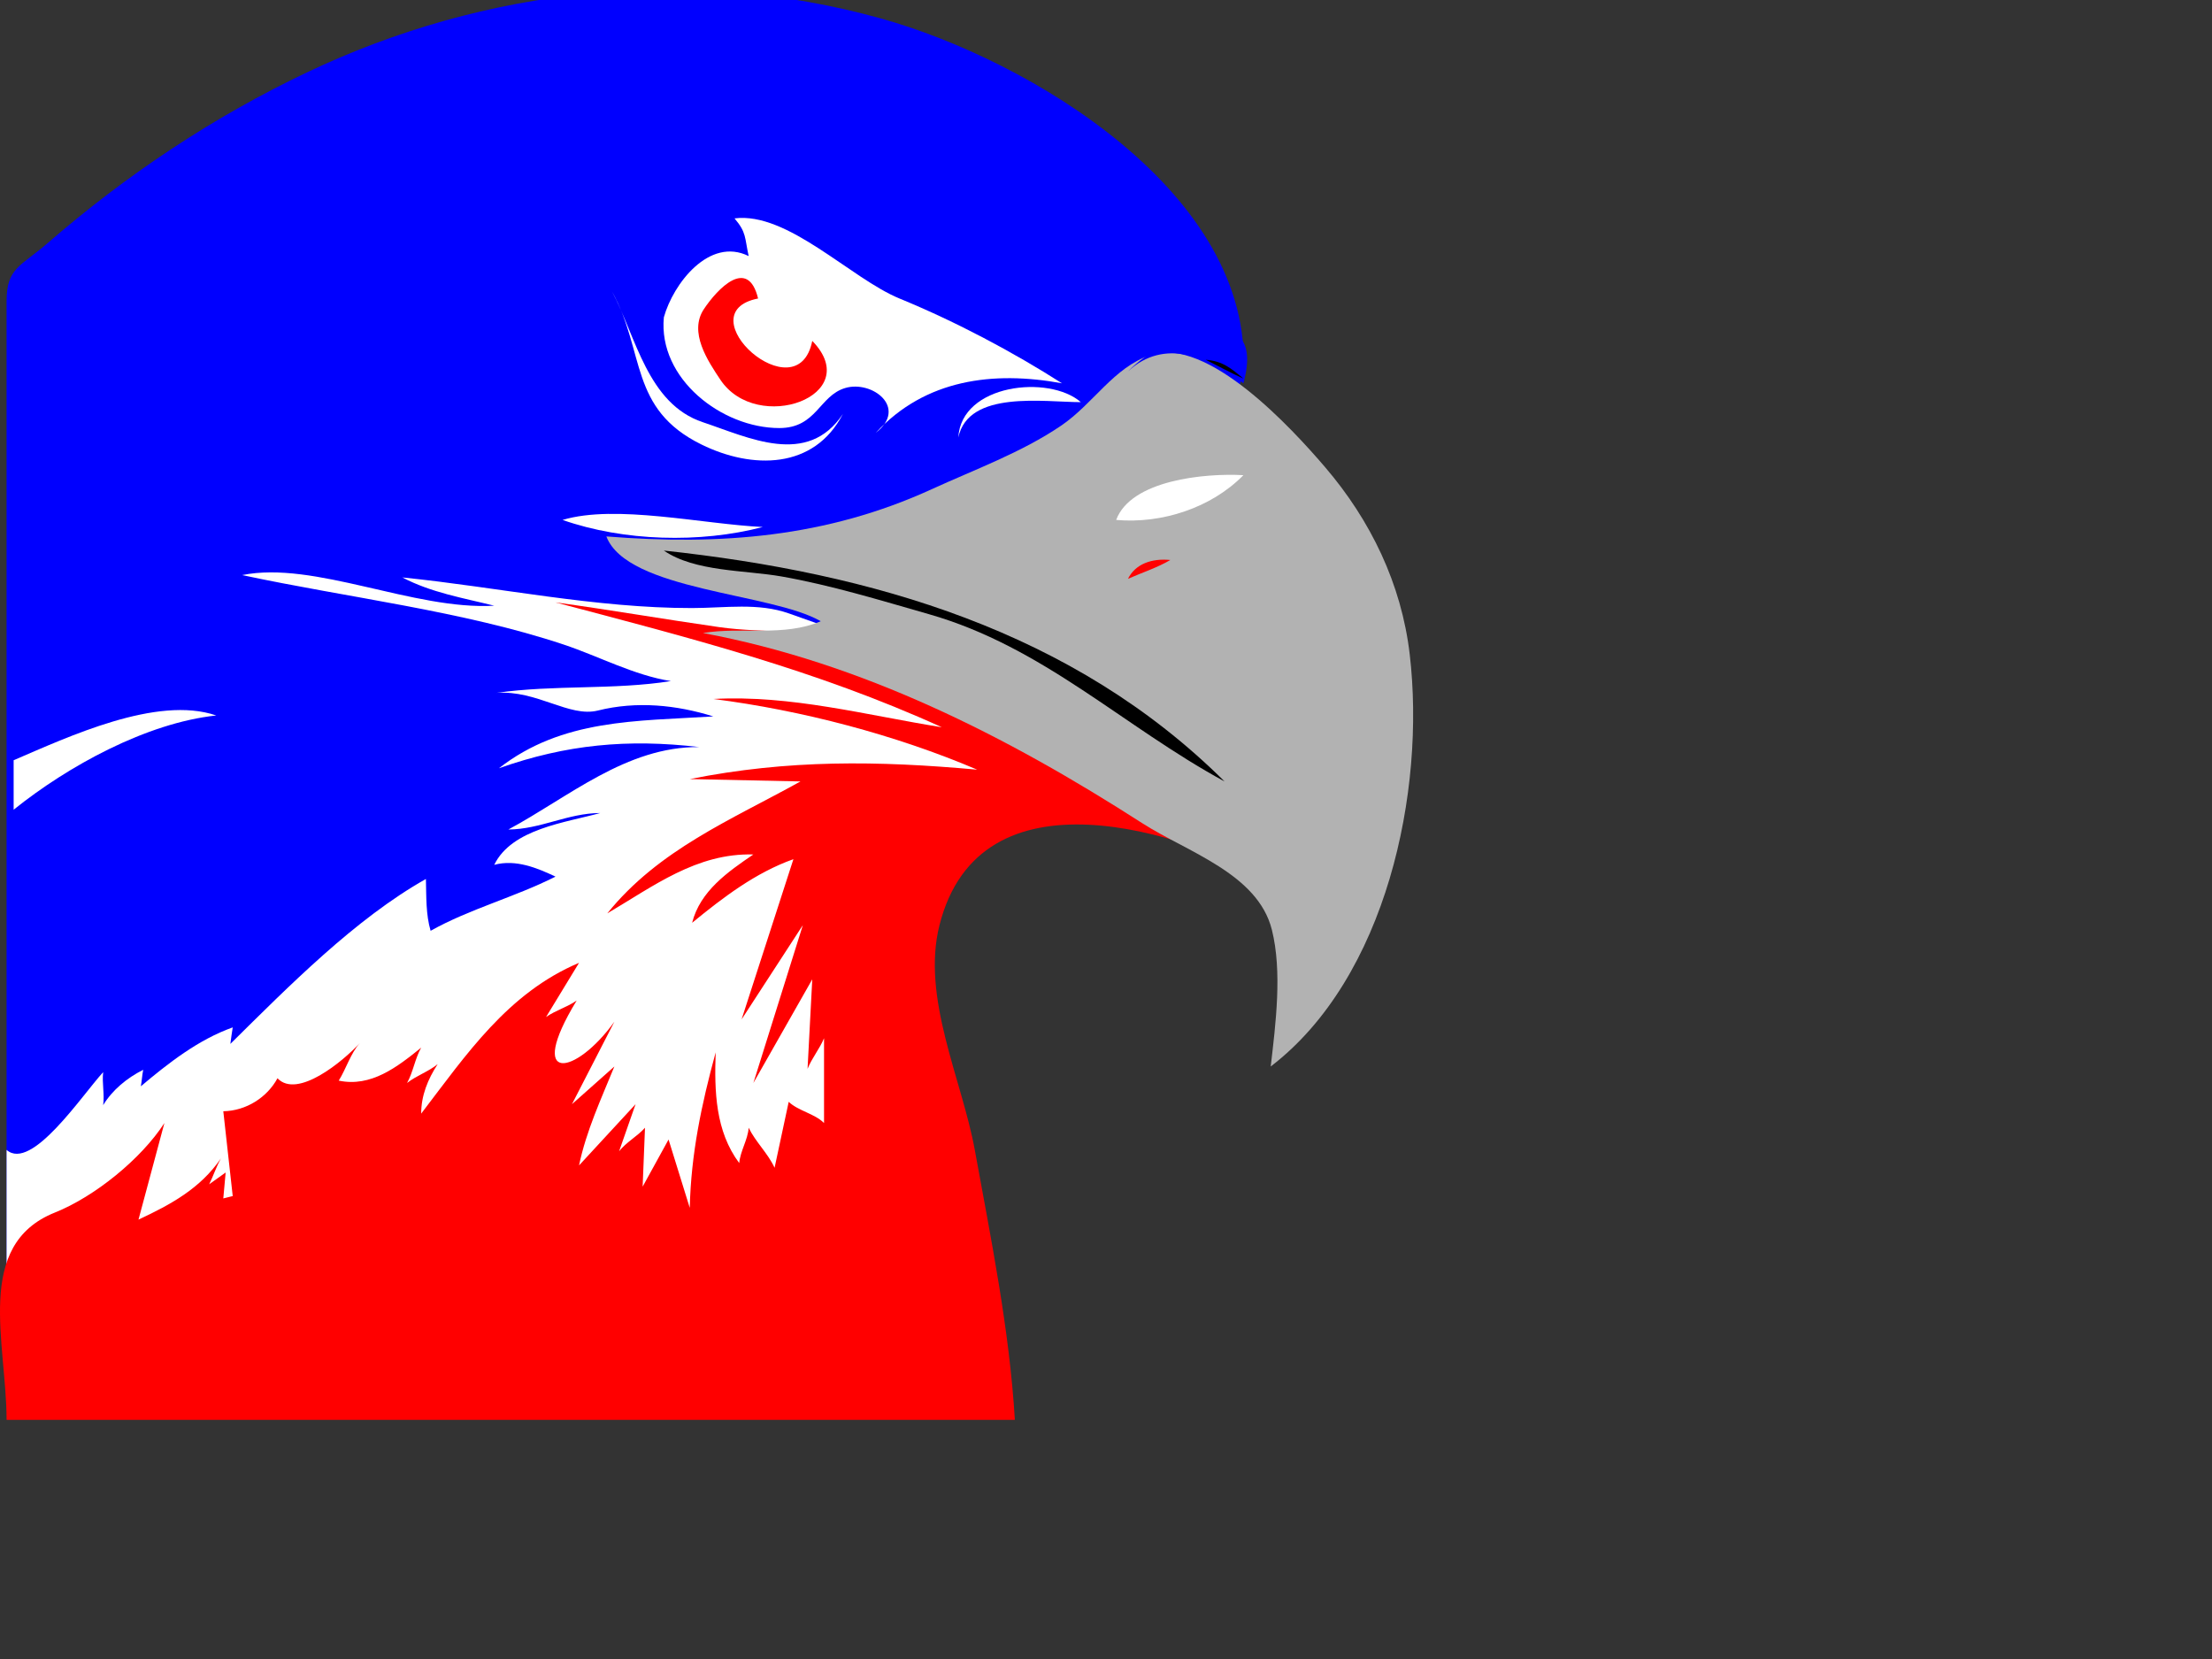 <?xml version="1.0"?><svg width="640" height="480" xmlns="http://www.w3.org/2000/svg">
 <rect width="100%" height="100%" fill="#333333" stroke="none"/>
 <title>eagle</title>
 <g>
  <title>Layer 1</title>
  <path fill-rule="evenodd" clip-rule="evenodd" fill="#0000ff" stroke="#000000" stroke-width="0" stroke-linecap="square" stroke-miterlimit="10" id="path3" d="m359.75,107.9c2.992,-51.925 -61.912,-90.624 -104.969,-102.583c-55.464,-15.407 -114.323,-8.966 -166.047,15.663c-27.244,12.973 -52.213,29.652 -75.01,49.41c-7.715,6.686 -11.822,7.056 -11.822,16.763c0,14.777 0,29.554 0,44.331c0,79.501 0,159.002 0,238.503c0,8.152 110.933,3.743 123.189,3.743c32.983,0 65.966,0 98.95,0c12.546,0 29.854,6.423 30.312,-7.934c1.03,-32.272 2.061,-64.544 3.09,-96.815c0.163,-5.089 -2.001,-18.896 0.747,-23.396c4.24,-6.942 27.263,-13.496 34.422,-17.04c11.308,-5.598 22.615,-11.195 33.923,-16.793c4.075,-2.018 7.175,-21.388 8.467,-25.479c8.249,-26.123 16.498,-52.248 24.748,-78.373"/>
  <path fill-rule="evenodd" clip-rule="evenodd" fill="#ffffff" id="path5" d="m287.499,226.367c-14.966,6.701 -29.933,13.402 -44.898,20.104c-4.025,1.803 0.089,40.707 0.191,45.517c0.221,10.362 6.672,42.015 1.084,50.936c-4.285,6.84 -32.101,17.465 -40.705,17.935c-67.073,3.658 -134.176,6.739 -201.269,10.012c0,-12.724 0,-25.447 0,-38.171c7.181,6.316 21.734,-15.703 27.946,-22.493c-0.369,3.131 0.441,6.423 0,9.543c2.638,-4.352 6.903,-7.88 11.587,-10.225c-0.35,1.727 -0.367,3.036 -0.682,4.771c7.935,-6.696 16.701,-13.539 26.583,-17.04c-0.238,1.341 -0.458,3.134 -0.682,4.771c16.793,-16.589 36.156,-36.212 56.574,-47.713c0.137,5.166 -0.031,10.252 1.363,14.996c11.257,-6.323 24.399,-9.74 36.126,-15.678c-5.23,-2.477 -11.491,-5.098 -17.722,-3.408c5.094,-10.458 20.687,-12.212 30.673,-14.994c-9.455,0.047 -17.289,4.716 -26.583,4.771c17.398,-9.329 34.104,-24.021 55.211,-23.856c-20.658,-2.412 -38.439,-0.763 -57.938,6.135c18.323,-14.317 39.827,-13.605 62.028,-14.996c-10.623,-3.309 -22.129,-4.522 -33.4,-1.704c-8.296,2.074 -17.588,-5.94 -29.31,-5.112c16.593,-2.39 33.988,-0.793 50.44,-3.408c-10.647,-1.668 -20.896,-7.192 -31.014,-10.565c-29.28,-9.76 -62.573,-13.579 -93.041,-20.108c20.919,-4.222 49.623,10.212 72.933,8.861c-9.029,-2.254 -18.216,-3.78 -26.583,-8.18c27.957,2.853 56.022,8.906 83.839,8.861c9.668,-0.016 19.103,-1.599 28.025,1.562c17.443,6.178 34.886,12.355 52.329,18.533c9.739,3.447 6.225,20.965 6.895,30.343"/>
  <path fill="#ff0000" fill-rule="evenodd" clip-rule="evenodd" id="path7" d="m1.902,410.812c97.244,0 194.488,0 291.731,0c-1.58,-26.204 -6.888,-52.207 -11.586,-78.046c-3.715,-20.43 -15.535,-44.083 -10.225,-65.094c11.655,-46.114 70.032,-27.504 98.834,-11.588c7.361,-15.841 -105.786,-61.514 -122.106,-68.901c-12.613,-5.709 -26.823,-3.788 -40.459,-5.736c-15.844,-2.264 -31.495,-4.991 -47.373,-7.157c38.627,10.223 75.165,19.479 111.786,36.125c-21.828,-3.474 -43.624,-9.401 -66.117,-8.179c25.44,3.242 52.641,10.354 76.341,20.449c-28.812,-2.601 -54.65,-2.957 -83.158,2.727c10.678,0.228 21.357,0.454 32.035,0.682c-20.054,11.119 -41.047,19.742 -55.892,38.17c13.377,-7.872 25.863,-17.486 42.261,-17.041c-7.399,5.031 -15.402,10.595 -17.722,19.768c8.972,-7.352 18.326,-14.492 29.308,-18.404c-4.998,15.45 -9.996,30.9 -14.994,46.351c5.907,-9.088 11.813,-18.177 17.721,-27.265c-4.771,15.223 -9.542,30.445 -14.313,45.668c5.68,-9.997 11.359,-19.994 17.039,-29.991c-0.454,8.634 -0.909,17.268 -1.363,25.901c1.237,-3.097 3.497,-5.779 4.771,-8.861c0,8.18 0,16.359 0,24.539c-2.718,-2.74 -7.419,-3.478 -10.225,-6.135c-1.362,6.361 -2.726,12.724 -4.088,19.085c-1.887,-4.145 -5.506,-7.49 -7.498,-11.588c-0.222,3.456 -2.446,6.771 -2.727,10.225c-6.896,-9.245 -7.212,-20.713 -6.816,-32.036c-4.099,15.033 -7.135,29.349 -7.498,44.987c-2.045,-6.589 -4.09,-13.179 -6.135,-19.768c-2.5,4.544 -4.999,9.089 -7.498,13.633c0.227,-5.681 0.455,-11.36 0.682,-17.041c-2.209,2.497 -5.462,4.186 -7.498,6.816c1.59,-4.544 3.181,-9.088 4.771,-13.632c-5.453,5.907 -10.906,11.814 -16.359,17.722c2.084,-10.002 6.39,-19.216 10.225,-28.628c-4.09,3.636 -8.18,7.271 -12.27,10.906c4.09,-7.952 8.18,-15.904 12.27,-23.856c-11.212,15.618 -25.798,18.33 -10.906,-6.135c-2.726,1.915 -6.135,2.856 -8.861,4.771c3.181,-5.226 6.362,-10.452 9.542,-15.678c-20.591,8.699 -32.562,26.477 -45.668,43.624c-0.01,-5.192 1.914,-9.935 4.771,-14.314c-2.661,2.179 -6.156,3.326 -8.861,5.453c1.776,-3.175 2.287,-7.065 4.089,-10.225c-6.978,5.651 -14.548,11.508 -23.856,9.543c2.114,-3.363 3.474,-7.979 6.135,-10.906c-4.901,5.346 -18.121,16.277 -23.857,10.225c-2.979,5.515 -9.035,9.424 -15.677,9.543c0.909,8.18 1.817,16.358 2.726,24.538c-0.909,0.228 -1.817,0.454 -2.726,0.682c0.227,-2.499 0.454,-4.999 0.681,-7.498c-1.59,1.136 -3.181,2.272 -4.771,3.408c1.229,-2.443 2.065,-5.118 3.408,-7.498c-5.982,8.744 -14.558,13.37 -23.857,17.723c2.5,-9.315 4.999,-18.631 7.498,-27.946c-6.737,10.41 -20.16,21.287 -31.695,25.901c-23.472,9.389 -13.97,37.727 -13.97,59.982"/>
  <path fill="none" stroke="#000000" stroke-width="0" stroke-linecap="square" stroke-miterlimit="10" id="path9" d="m175.033,152.479c11.533,0 57.144,3.75 59.981,-9.542"/>
  <path fill-rule="evenodd" clip-rule="evenodd" fill="#ffffff" stroke="#838383" stroke-width="0" stroke-linecap="square" stroke-miterlimit="10" id="path11" d="m243.875,119.761c-10.234,15.426 -27.232,6.827 -40.555,2.386c-15.954,-5.318 -19.306,-24.756 -26.243,-37.83c9.675,17.607 4.85,33.97 25.902,44.305c14.605,7.17 32.56,7.292 40.896,-8.861"/>
  <path fill-rule="evenodd" clip-rule="evenodd" fill="#0000ff" stroke="#000000" stroke-width="0" stroke-linecap="square" stroke-miterlimit="10" id="path13" d="m175.033,80.909c16.369,-0.052 24.622,-25.043 40.897,-16.359c-15.989,-4.047 -21.559,20.61 -40.897,16.359"/>
  <path fill="#ffffff" fill-rule="evenodd" clip-rule="evenodd" stroke="#000000" stroke-width="0" stroke-linecap="square" stroke-miterlimit="10" id="path15" d="m192.073,91.814c2.701,-9.745 13.168,-23.365 24.539,-17.722c-1.189,-5.428 -0.6,-6.793 -4.09,-10.906c15.394,-1.962 33.67,17.409 47.713,23.175c16.465,6.761 32.938,15.539 47.031,24.538c-19.927,-3.646 -39.576,-1.162 -53.848,14.314c9.343,-7.261 -1.078,-15.256 -8.861,-12.951c-7.563,2.24 -8.255,11.587 -19.084,11.587c-16.613,0.002 -35.088,-14.281 -33.4,-32.035"/>
  <path fill-rule="evenodd" clip-rule="evenodd" fill="#FFFFFF" stroke="#000000" stroke-width="0" stroke-linecap="square" stroke-miterlimit="10" id="path17" d="m312.719,116.353c-10.622,0 -32.557,-3.557 -35.443,10.224c0.817,-15.483 26.239,-18.242 35.443,-10.224"/>
  <path fill-rule="evenodd" clip-rule="evenodd" fill="#ff0000" stroke="#FFFF00" stroke-width="0" stroke-linecap="square" stroke-miterlimit="10" id="path19" d="m235.014,98.631c-4.262,21.347 -36.941,-8.074 -15.676,-12.269c-2.941,-12.133 -11.759,-2.81 -15.677,3.067c-4.465,6.698 1.133,14.991 4.771,20.448c10.608,15.912 42.043,4.682 26.582,-11.246"/>
  <path fill="none" stroke="#595959" stroke-width="0" stroke-linecap="square" stroke-miterlimit="10" id="path21" d="m159.355,74.774c16.638,0.592 29.215,-9.807 44.987,-12.951"/>
  <path fill="none" stroke="#ABABAB" stroke-width="0" stroke-linecap="square" stroke-miterlimit="10" id="path23" d="m121.185,66.595c5.65,10.699 22.869,8.183 32.717,4.09"/>
  <path fill="none" stroke="#ABABAB" stroke-width="0" stroke-linecap="square" stroke-miterlimit="10" id="path25" d="m164.127,79.545c-5.125,1.735 -10.345,2.542 -15.677,1.363c8.668,5.854 14.941,12.552 19.767,21.812"/>
  <path fill-rule="evenodd" clip-rule="evenodd" fill="#FFFFFF" stroke="#000000" stroke-width="0" stroke-linecap="square" stroke-miterlimit="10" id="path27" d="m220.702,152.479c-18.195,4.757 -40.258,4.138 -57.938,-2.045c15.403,-4.607 40.583,1.226 57.938,2.045"/>
  <path fill="none" stroke="#000000" stroke-width="0" stroke-linecap="square" stroke-miterlimit="10" id="path29" d="m171.625,147.708c-20.976,-2.688 -40.496,6.449 -58.619,-10.906"/>
  <path fill="none" stroke="#ABABAB" stroke-width="0" stroke-linecap="square" stroke-miterlimit="10" id="path31" d="m153.902,112.263c16.348,11.899 23.051,30.855 45.669,32.718"/>
  <path fill="none" stroke="#ABABAB" stroke-width="0" stroke-linecap="square" stroke-miterlimit="10" id="path33" d="m150.494,138.846c-10.632,-2.012 -21.083,-6.234 -29.991,-12.269c-8.477,-5.742 -15.1,-17.075 -25.902,-17.722"/>
  <path fill-rule="evenodd" clip-rule="evenodd" fill="#b2b2b2" stroke="#595959" stroke-width="0" stroke-linecap="square" stroke-miterlimit="10" id="path35" d="m367.657,308.568c33.472,-25.621 44.88,-79.562 40.215,-119.282c-2.381,-20.27 -11.251,-38.69 -24.537,-54.188c-9.414,-10.982 -33.959,-37.871 -50.439,-32.377c-10.716,3.572 -16.514,14.077 -25.902,20.448c-11.412,7.745 -25,12.691 -37.488,18.404c-30.344,13.879 -61.067,16.279 -94.064,13.632c6.011,15.746 47.778,16.285 62.027,24.538c-10.687,4.587 -22.962,1.547 -34.08,3.408c45.99,8.597 87.858,29.8 127.034,54.983c13.107,8.427 33.503,14.614 37.576,30.9c3.03,12.123 1.082,27.308 -0.342,39.534"/>
  <path fill="#000000" fill-rule="evenodd" clip-rule="evenodd" stroke="#000000" stroke-width="0" stroke-linecap="square" stroke-miterlimit="10" id="path37" d="m354.297,226.094c-43.842,-43.56 -101.918,-60.302 -162.224,-66.799c8.986,6.177 23.502,5.629 34.082,7.498c14.354,2.535 28.436,6.859 42.601,10.906c33.096,9.455 56.209,32.473 85.541,48.395"/>
  <path fill="#ffffff" fill-rule="evenodd" clip-rule="evenodd" stroke="#000000" stroke-width="0" stroke-linecap="square" stroke-miterlimit="10" id="path39" d="m359.75,137.483c-9.272,9.456 -23.566,14.112 -36.807,12.951c4.294,-11.568 25.715,-13.581 36.807,-12.951"/>
  <path fill-rule="evenodd" clip-rule="evenodd" fill="#ff0000" stroke="#838383" stroke-width="0" stroke-linecap="square" stroke-miterlimit="10" id="path41" d="m338.622,162.021c-3.776,2.231 -8.257,3.669 -12.27,5.453c2.167,-4.327 6.849,-5.977 12.27,-5.453"/>
  <path fill-rule="evenodd" clip-rule="evenodd" fill="#0000ff" id="path43" d="m359.75,110.9c7.175,-25.959 -23.191,-14.191 -33.398,-3.408c10.473,-9.914 23.856,-4.118 33.398,3.408"/>
  <path fill="none" stroke="#ABABAB" stroke-width="0" stroke-linecap="square" stroke-miterlimit="10" id="path45" d="m353.616,94.541c-12.555,-1.639 -27.165,-7.328 -37.488,3.408"/>
  <path fill-rule="evenodd" clip-rule="evenodd" stroke="#000000" stroke-width="0" stroke-linecap="square" stroke-miterlimit="10" id="path47" d="m359.75,109.537c-3.698,-1.659 -7.28,-3.64 -10.906,-5.453c4.966,0.376 7.433,2.56 10.906,5.453"/>
  <path fill="none" stroke="#ABABAB" stroke-width="0" stroke-linecap="square" stroke-miterlimit="10" id="path49" d="m4.628,129.304c20.577,-16.173 44.81,-34.909 70.888,-40.215"/>
  <path fill="none" stroke="#ABABAB" stroke-width="0" stroke-linecap="square" stroke-miterlimit="10" id="path51" d="m5.31,119.761c8.655,-12.03 16.965,-24.108 30.673,-30.672"/>
  <path fill="none" stroke="#838383" stroke-width="0" stroke-linecap="square" stroke-miterlimit="10" id="path53" d="m9.399,155.887c32.71,-9.293 59.889,-11.526 92.7,-0.682"/>
  <path fill-rule="evenodd" clip-rule="evenodd" fill="#ffffff" id="path55" d="m3.947,219.959c15.622,-6.688 41.451,-18.856 58.619,-12.951c-20.199,2.162 -42.914,14.642 -58.619,27.265c0,-4.772 0,-9.543 0,-14.314"/>
  <path fill="none" stroke="#838383" stroke-width="0" stroke-linecap="square" stroke-miterlimit="10" id="path57" d="m18.942,239.044c27.744,-10.941 56.041,-23.269 86.565,-23.175c-6.722,5.464 -13.614,10.649 -17.722,18.403c13.771,-12.799 37.85,-17.457 55.893,-19.767"/>
  <path fill="none" stroke="#838383" stroke-width="0" stroke-linecap="square" stroke-miterlimit="10" id="path59" d="m14.853,261.537c17.414,-14.095 41.492,-30.36 64.753,-31.354"/>
  <path fill="none" stroke="#595959" stroke-width="0" stroke-linecap="square" stroke-miterlimit="10" id="path61" d="m13.489,280.622c27.064,-14.462 46.933,-33.384 78.386,-38.852c-1.857,4.447 -4.072,8.653 -6.816,12.95c16.147,-1.799 29.29,-15.648 45.668,-15.677"/>
  <path fill="none" stroke="#838383" stroke-width="0" stroke-linecap="square" stroke-miterlimit="10" id="path63" d="m143.678,198.147c-29.982,0.856 -58.747,-12.595 -88.61,-7.498c27.27,-12.661 55.407,4.869 83.157,-2.045c-22.116,-14.51 -53.616,-16.375 -79.067,-11.588"/>
  <path fill="none" stroke="#838383" stroke-width="0" stroke-linecap="square" stroke-miterlimit="10" id="path65" d="m5.992,187.241c11.56,-8.623 26.459,-19.389 41.579,-19.085c-11.467,-0.423 -23.287,0.766 -32.718,7.498"/>
  <path fill="none" stroke="#ABABAB" stroke-width="0" stroke-linecap="square" stroke-miterlimit="10" id="path67" d="m45.525,130.667c17.798,-1.635 37.256,-0.985 53.848,6.134"/>
  <path fill="none" stroke="#ABABAB" stroke-width="0" stroke-linecap="square" stroke-miterlimit="10" id="path69" d="m57.113,119.761c16.586,-3.202 33.345,0.122 48.395,6.816"/>
  <path fill="none" stroke="#ABABAB" stroke-width="0" stroke-linecap="square" stroke-miterlimit="10" id="path71" d="m114.369,99.994c20.884,6.659 25.211,32.506 45.668,37.489"/>
  <path fill="none" stroke="#838383" stroke-width="0" stroke-linecap="square" stroke-miterlimit="10" id="path73" d="m311.356,108.173c-14.398,-12.766 -33.261,-22.795 -51.121,-29.991"/>
  <line fill="none" stroke="#838383" stroke-width="0" stroke-linecap="square" stroke-miterlimit="10" y2="67.958" y1="87.043" x2="247.284" x1="262.961" id="line75"/>
  <path fill="none" stroke="#838383" stroke-width="0" stroke-linecap="square" stroke-miterlimit="10" id="path77" d="m272.504,89.77c-4.8,-5.174 -8.886,-10.911 -14.314,-14.996"/>
  <line fill="none" stroke="#838383" stroke-width="0" stroke-linecap="square" stroke-miterlimit="10" y2="79.545" y1="97.949" x2="273.186" x1="286.817" id="line79"/>
  <line fill="none" stroke="#838383" stroke-width="0" stroke-linecap="square" stroke-miterlimit="10" y2="91.133" y1="105.447" x2="290.225" x1="300.45" id="line81"/>
  <path fill="none" stroke="#ABABAB" stroke-width="0" stroke-linecap="square" stroke-miterlimit="10" id="path83" d="m5.31,106.81c29.273,-30.126 74.303,-37.489 114.512,-37.489"/>
  <path fill="none" stroke="#ABABAB" stroke-width="0" stroke-linecap="square" stroke-miterlimit="10" id="path85" d="m192.073,52.962c-10.13,0.576 -22.51,4.513 -27.946,12.269"/>
  <path fill="none" stroke="#595959" stroke-width="0" stroke-linecap="square" stroke-miterlimit="10" id="path87" d="m220.02,57.052c-10.465,-2.079 -26.511,6.032 -36.126,8.179"/>
  <path fill-rule="evenodd" clip-rule="evenodd" fill="#0000ff" stroke="#595959" stroke-width="0" stroke-linecap="square" stroke-miterlimit="10" id="path89" d="m148.45,90.452c13.899,11.235 21.991,27.894 34.762,39.534c9.354,8.526 20.036,5.805 33.4,8.861c-10.878,-2.836 -26.778,-4.844 -34.082,-13.973c-9.943,-12.43 -20.637,-25.709 -34.08,-34.422"/>
  <path fill="none" stroke="#000000" stroke-width="0" stroke-linecap="square" stroke-miterlimit="10" id="path91" d="m196.845,165.429c20.184,10.396 43.48,11.145 63.39,23.175"/>
  <path fill="none" stroke="#FFFFFF" stroke-width="0" stroke-linecap="square" stroke-miterlimit="10" id="path93" d="m162.082,269.716c-10.949,9.97 -24.407,16.286 -33.399,27.947"/>
  <path fill="none" stroke="#D9D9D9" stroke-width="0" stroke-linecap="square" stroke-miterlimit="10" id="path95" d="m158.674,261.537c-13.749,2.884 -26.336,10.124 -37.489,18.403"/>
  <path fill="none" stroke="#D9D9D9" stroke-width="0" stroke-linecap="square" stroke-miterlimit="10" id="path97" d="m136.18,277.896c-12.658,5.074 -21.886,11.773 -31.354,21.812"/>
  <path fill="none" stroke="#D9D9D9" stroke-width="0" stroke-linecap="square" stroke-miterlimit="10" id="path99" d="m124.593,266.309c-15.606,8.246 -32.754,24.631 -41.579,39.533"/>
  <path fill="none" stroke="#838383" stroke-width="0" stroke-linecap="square" stroke-miterlimit="10" id="path101" d="m76.88,260.855c-13.792,2.376 -25.693,8.972 -36.808,17.04"/>
  <path fill="none" stroke="#838383" stroke-width="0" stroke-linecap="square" stroke-miterlimit="10" id="path103" d="m55.75,274.487c-14.333,2.837 -25.777,9.328 -37.489,17.723"/>
  <path fill="none" stroke="#838383" stroke-width="0" stroke-linecap="square" stroke-miterlimit="10" id="path105" d="m40.072,272.442c-15.722,3.818 -36.563,17.737 -36.807,35.444"/>
  <path fill="none" stroke="#838383" stroke-width="0" stroke-linecap="square" stroke-miterlimit="10" id="path107" d="m55.068,287.438c-14.203,1.637 -26.46,11.856 -36.807,21.13"/>
  <path fill="none" stroke="#838383" stroke-width="0" stroke-linecap="square" stroke-miterlimit="10" id="path109" d="m80.288,266.309c-13.331,3.431 -22.312,12.427 -32.036,21.812"/>
  <path fill="none" stroke="#FFFFFF" stroke-width="0" stroke-linecap="square" stroke-miterlimit="10" id="path111" d="m192.073,241.771c-9.025,3.702 -18.371,5.767 -26.583,10.905"/>
  <path fill="none" stroke="#D9D9D9" stroke-width="0" stroke-linecap="square" stroke-miterlimit="10" id="path113" d="m184.575,244.497c-9.244,-2.09 -18.354,3.84 -25.901,6.815"/>
  <path fill="none" stroke="#D9D9D9" stroke-width="0" stroke-linecap="square" stroke-miterlimit="10" id="path115" d="m185.938,236.317c-10.163,2.615 -20.292,5.139 -29.31,9.542"/>
  <path fill="none" stroke="#838383" stroke-width="0" stroke-linecap="square" stroke-miterlimit="10" id="path117" d="m238.422,67.958c-6.793,-12.166 -27.672,-21.924 -41.578,-21.812"/>
  <path fill="none" stroke="#000000" stroke-width="0" stroke-linecap="square" stroke-miterlimit="10" id="path119" d="m247.965,131.349c-24.459,23.593 -60.162,11.349 -89.973,8.861"/>
  <path fill="none" stroke="#ABABAB" stroke-width="0" stroke-linecap="square" stroke-miterlimit="10" id="path121" d="m116.414,61.824c4.214,-2.223 9.764,-2.833 14.996,-1.363"/>
  <path fill="none" stroke="#838383" stroke-width="0" stroke-linecap="square" stroke-miterlimit="10" id="path123" d="m280.684,163.384c-5.072,-3.083 -12.772,-2.988 -19.086,-1.363"/>
  <path fill="none" stroke="#838383" stroke-width="0" stroke-linecap="square" stroke-miterlimit="10" id="path125" d="m155.947,160.658c-14.917,-0.329 -30.511,4.39 -44.987,-1.363"/>
  <path fill="none" stroke="#838383" stroke-width="0" stroke-linecap="square" stroke-miterlimit="10" id="path127" d="m118.458,207.008c-2.313,5.756 -8.857,2.669 -14.314,0.682"/>
  <path fill="none" stroke="#838383" stroke-width="0" stroke-linecap="square" stroke-miterlimit="10" id="path129" d="m168.898,48.873c-15.221,3.954 -30.637,5.453 -46.35,5.453"/>
 </g>
</svg>